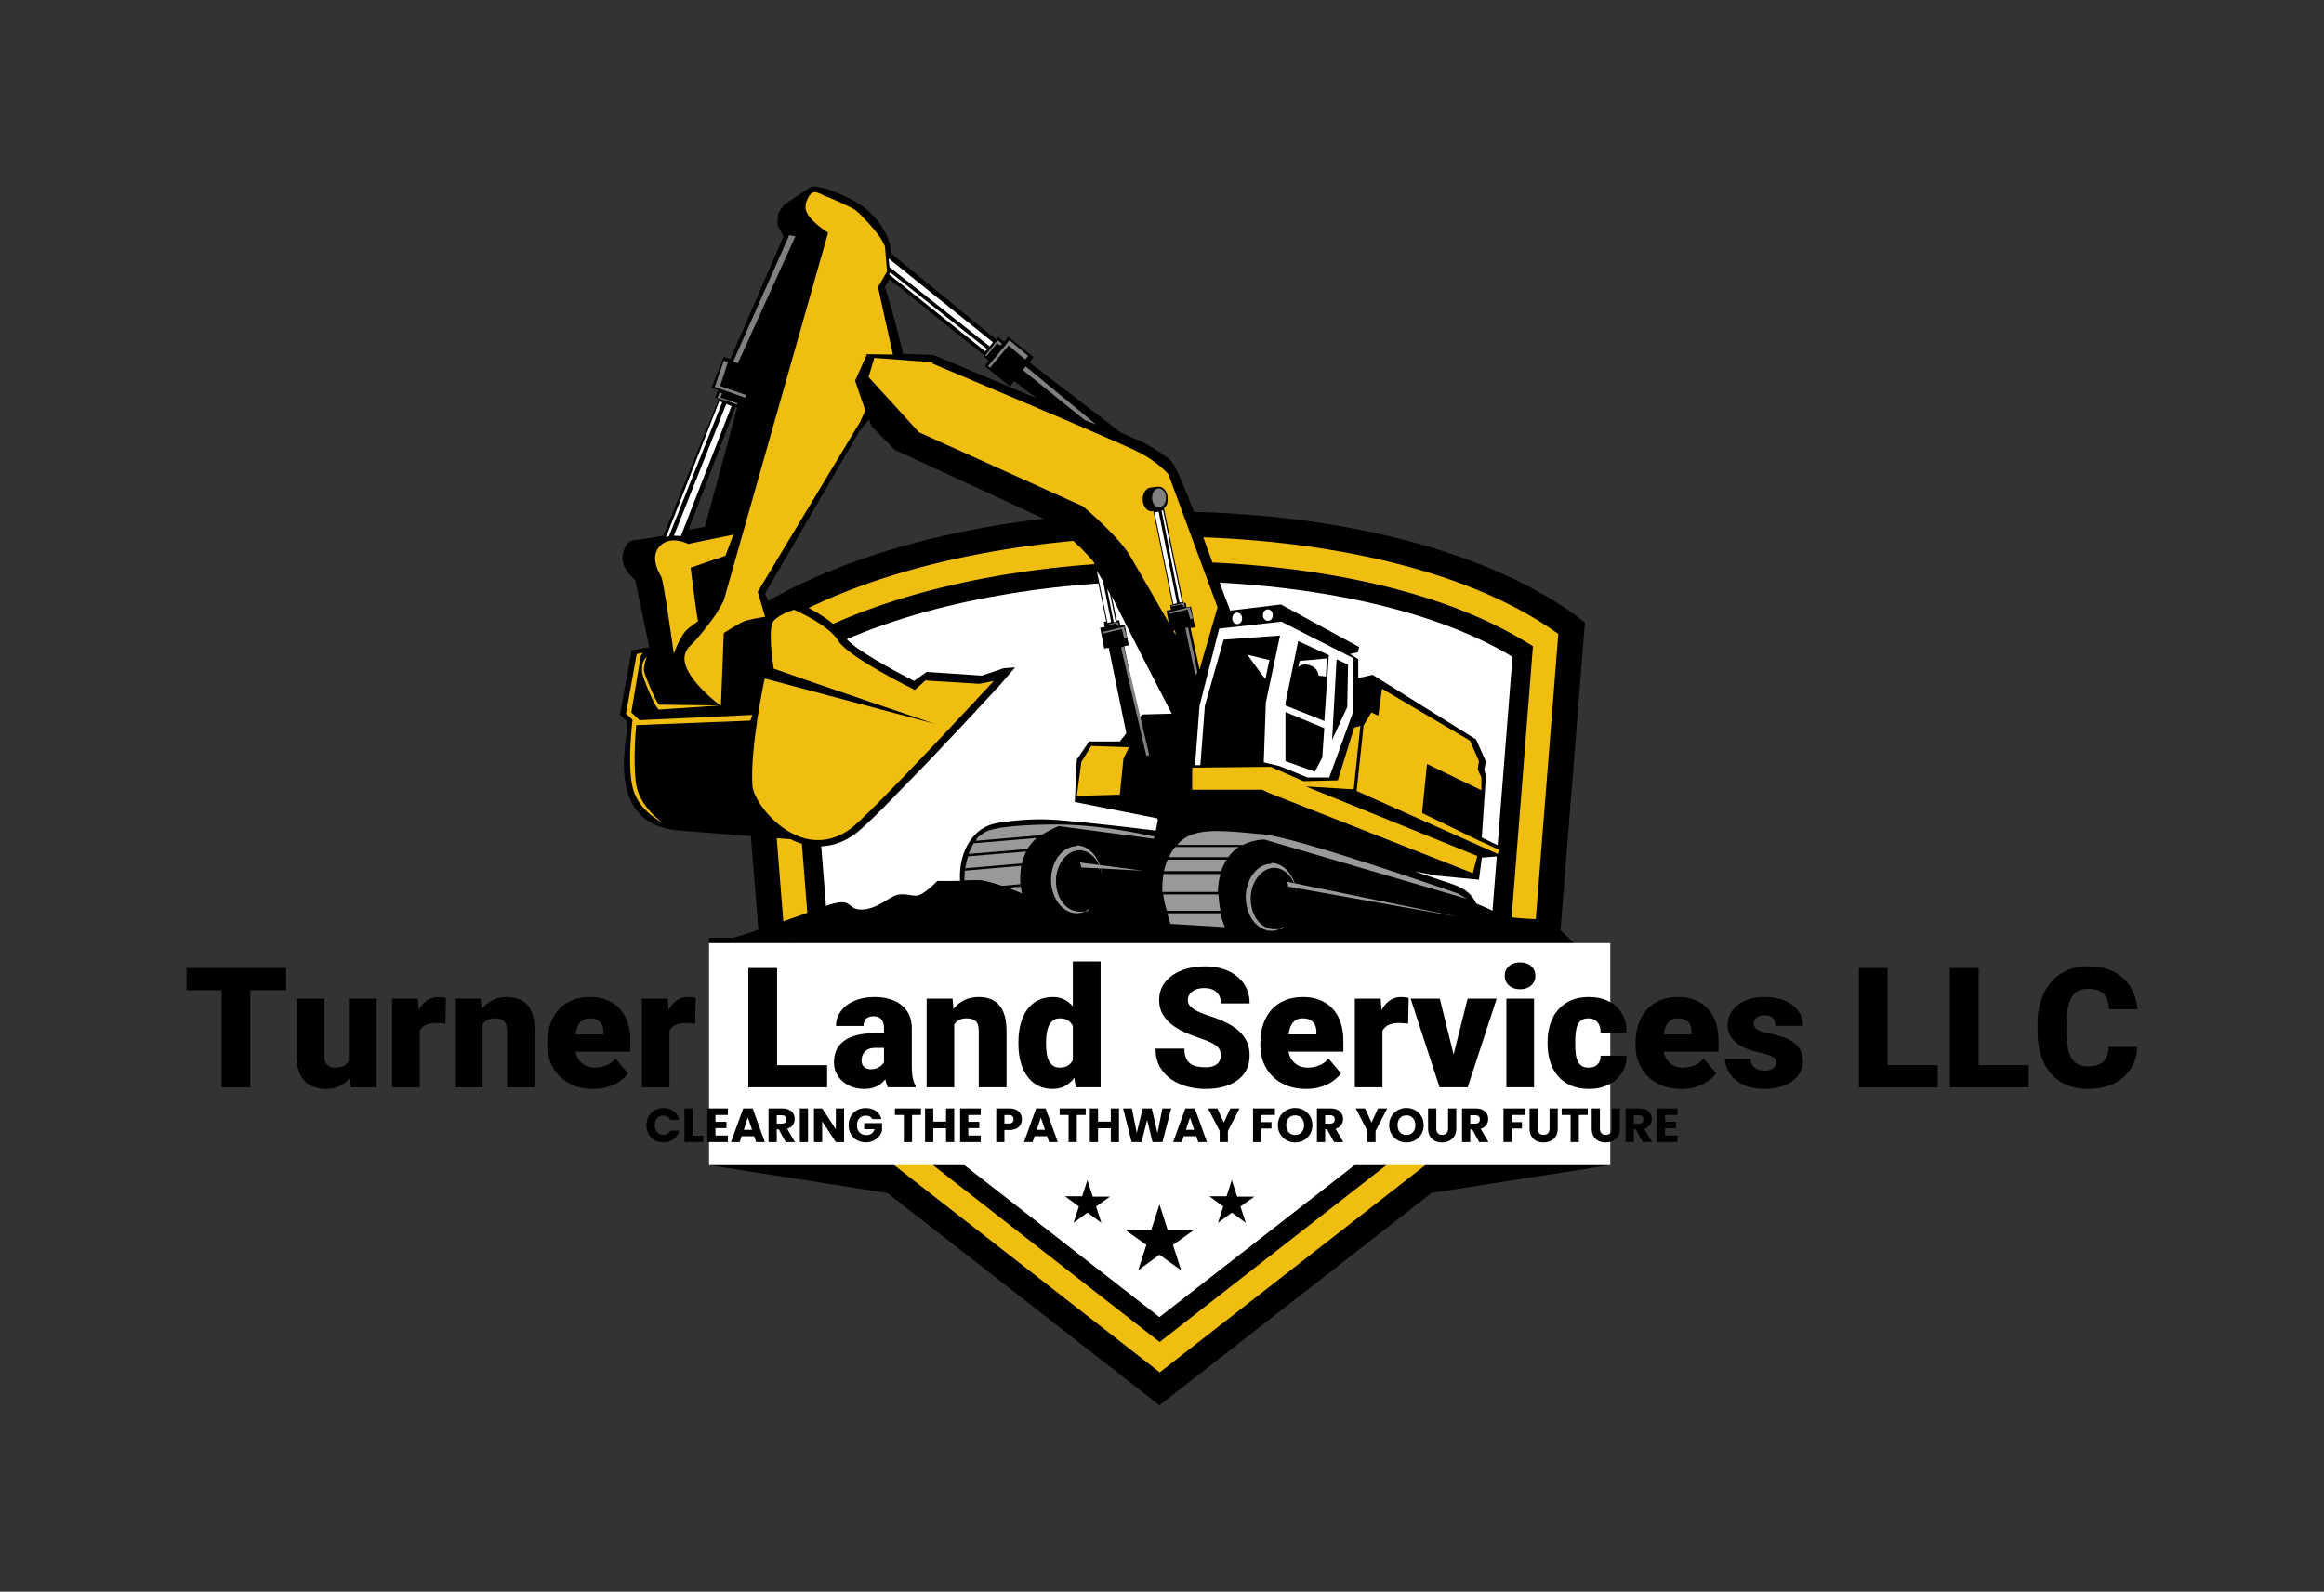 <?xml version="1.0" encoding="UTF-8"?>
<svg xmlns="http://www.w3.org/2000/svg" viewBox="-148.685 -48 872.37 597.627">
  <rect x="-148.685" y="-48" width="872.37" height="597.627" fill="#333333" stroke="none"/>
  <svg xmlns="http://www.w3.org/2000/svg" id="Layer_1" version="1.1" viewBox="176.7 227.288 242.1 298.012" height="457.627" width="371.769" y="22" x="84" preserveAspectRatio="xMinYMin" style="overflow: visible;">
    <polygon class="cls-5" points="402.2 455 418.6 466.6 340.5 478.8 343.2 453.2 402.2 455 402.2 455" style="fill-opacity: 1;"></polygon>
    <polygon class="cls-5" points="214.9 455 198.5 466.6 276.6 478.8 273.9 453.2 214.9 455 214.9 455" style="fill-opacity: 1;"></polygon>
    <path class="cls-5" d="M308.6,525.3l-94.7-73.9-9.3-117.5c51.7-36.4,162.4-35.9,208,0l-9.3,117.5-94.7,73.9h0Z" style="fill-opacity: 1;"></path>
    <path class="cls-2" d="M308.6,517.3l88.7-69.2,8.8-111.4c-26.9-19.4-71.2-24.6-103-23.7-29.7.9-66.3,7.3-92,23.9l8.8,111.1,88.7,69.2h0ZM308.6,509.8l-82.9-64.7-8.3-105,2.7-1.5c24-13.3,56.1-18.7,83.2-19.5,29.5-.9,68.4,3.7,94.1,19.1l2.5,1.5-8.3,105.4-82.9,64.7h0Z" style="fill: #f0bd11; fill-opacity: 1;"></path>
    <path class="cls-1" d="M308.6,503.7l78.4-61.1,7.9-100.3c-25-15.1-63.7-19.2-91.5-18.4-25.9.7-57.6,5.9-81.1,18.9l7.9,99.8,78.4,61.1h0Z" style="fill: #fff;"></path>
    <polygon class="cls-1" points="308.6 503.7 373.7 453 243.5 453 308.6 503.7 308.6 503.7" style="fill: #fff;"></polygon>
    <path class="cls-5" d="M308.2,382.3l-.5,2.5s-13.1-1.7-24.2-2.6c-6-.5-11.8.3-14.3.7-7.1,1.1-9.9,8.4-9.3,14.7.6,6.3,1.1,10.7,5.2,13.4,3.2,2.1,38.6.9,53.1.3.2,0,.3.1.3.1l66.4,2.9c3-6.2,3.2-13.6-4.1-16.2-1.9-.7-5.4-1.8-9.7-3.3l5.2,1,10.4,1,.7-5.4,5-.4.2-2-5.2-2.5,1-15-.4-1.7.4-1.9-2.4-5.4-25.3-15.8-3.5.8v-4.6c0,0-2-1.3-2-1.3l1.9-.4.3-1.3-19.1-10.4-12.4,1.5c-3-7.3-11.2-32.3-14.3-36.4-1-1.4-6.9-4.7-6.9-4.7l-5.5-2.4-22.4-17.2,1-1.3-6.2-5-1,1.3-1.4-1.2-3.7,4.6,1.4,1.2-1,1.3,6.2,5,1-1.3,5.5,4.2-25.2-10.6-7.5-.3c-1.4-6.7-4.4-16.4-4.4-16.4l2-3.2-.7-6.9s-1.6-6.9-8.9-10.9c-7.3-3.9-10.3-3.5-10.3-3.5l-6.7,4.4-1.5,2.1-.2,2.9,1.5,2.8-13,30-1.6-.6-3,7.6,1.6.6-.7,1.8.9.3-13.6,33.5s-4.4.8-6.7,1c-1,0-1.9.5-2.4,1.4-2.8,5.1,2.1,7.8,2.3,8.7l3.4,16.2-1.4.2-2.9.5-2.9,15.8,1.7,1.5c1.3,1.2-7.2,25.3,13,26.8l27,2.1c5.2,2.6,10.8,2.4,15.8-1.3,1-.7,2-1.7,2.9-2.5,1.4-1.3,2.8-2.7,4.2-4.1,3.6-3.7,7.2-7.4,10.8-11.1,5.9-6.2,11.7-12.4,17.5-18.7l3.7-4.3-2.8.2-5.3,1.8-13.5-.9-3.1,2.2c-4.5-2.3-15.2-8-16.9-10.8-2.1-3.5-8-6.8-11.6-8.4l-.6-.2h-.6c-1.6.5-3.5,1.4-4.9,2.5h0l-1.8-4.5,22.9-39.4,2.5-3.2.6,1.7,5.7,5.8s35.6,16.4,37.6,17.4c1.5.8,7.6,5.8,11.1,10.1l3,14.5h-.6c0,.1.2,1.3.2,1.3l-1.1.2,1,5.1,1.1-.2,4.3,20.9-1.6,2h-7.5c0,0-3,4.4-3,4.4l-.5,10.4,20.2,4h0ZM298.2,333.6l-1.3-6.2c4.6,9.3,14.7,28.8,14.7,28.8l-7.2.2-.8,1-3.6-17.7,1.1-.2-1-5.1-1.1.2-.2-1.2h-.6ZM204.9,281.1l.5.2-7.9,29.2-4,.7,11.5-30.1h0Z" style="fill-opacity: 1;"></path>
    <polygon class="cls-5" points="238.9 462.9 198.9 446.1 237.6 446.1 238.9 462.9 238.9 462.9" style="fill-opacity: 1;"></polygon>
    <polygon class="cls-5" points="234 236.3 230.3 240.1 268.4 270.7 271.6 267.1 234 236.3 234 236.3" style="fill-opacity: 1;"></polygon>
    <path class="cls-1" d="M242.4,244.9l25.5,20.5-.8,1-24.5-19.4-.2-2h0ZM266,267.6l-23.5-18.8.3-.5h0s23.7,18.8,23.7,18.8l-.5.5h0Z" style="fill: #fff;"></path>
    <path class="cls-2" d="M227.1,229.7c2.7,1.1,6,2.6,7.2,3.4,1.6,1.2,5.9,6.1,6.4,7.3.6,1.2.8,1.5.8,1.5l.5,6.2-2.2,3.8,3.6,16.3v.2c-.1,0-6.3-.1-6.3-.1l-2.9,6.5,2.5,7.3-1.3,2.8-25,41.5,1.8,6.1s-3.6.6-4.8,1c-1.2.3-5.3,3-5.3,3l-.7,17.8c-2.9-2.1-9.9-8.3-8.8-12.5.2-.8.6-1.6,1.3-2.2,1.6-1.4,5.9-6.9,6.9-8.7,1-1.7,1.3-2.4,1.3-2.4l25.5-89.9s-5.2-3.2-5.5-5.9c-.1-1.2.3-2.1.7-2.8,1.2-2.1,2.4-1,4.4-.1h0ZM204.6,312.4l-11.2,2.3s-4.1-2.2-6.8.4-.4,6.6.2,7.6c.6.9,3.1,18.9,3.1,18.9,0,0,1.4-4.5,3.5-6.2,2.1-1.7,2.7-1.9,2.4-2-.2,0-1.8-12.9-1.8-12.9l8.5-2.9,2-5.3h0Z" style="fill: #f0bd11; fill-opacity: 1;"></path>
    <path class="cls-1" d="M191.6,312.8l12.4-31.8-1.3-.5-12.8,32.2c.6,0,1.2,0,1.7.1h0ZM201.8,280.1l-.8-.3-13,33.2c.2,0,.5-.1.7-.2l13-32.7h0Z" style="fill: #fff;"></path>
    <path class="cls-6" d="M205.3,280.6l-4.1-1.4-.6-.2v-.3c.1,0,.5-1,.5-1l.6.2-.4,1,4.1,1.4v.3h-.1ZM207.5,279l-6.5-2.3-1.1-.4.2-.6,2-5.8,1,.4-1.9,5.8,6.4,2.2-.2.6h0ZM205.5,270.5l-1.1-.4,13.7-30.9,1.5.3-14,30.9h0Z" style="fill: gray;"></path>
    <path class="cls-2" d="M251.6,348.1l13,.8,3.5-.7s-30,32.5-35.1,36.2c-12,8.7-23.6-5.8-23.9-10.6-.6-9.5,3-26.2,3-26.2l41.6,11.1s-28.7-9.7-39.4-13.5c-.4-2.5-1.4-10.2,0-11.7,1.6-1.8,5-2.7,5-2.7,0,0,8.4,3.6,10.8,7.6,2.4,4,18.7,12,18.7,12l2.8-2.5h0Z" style="fill: #f0bd11; fill-opacity: 1;"></path>
    <path class="cls-2" d="M180.8,341.7l-2.6,14.5,1.6,1.5s-1.6,12.5.4,17.8c2,5.4,7.9,7.8,7.5,7.7s-6.1-4.1-7-9.6c-.9-5.6,0-14.6,0-14.6l27.9-1.1.5-1.4-27.6,1.3-2-1.9,2.3-13.8.5-.8-1.4.3h0Z" style="fill: #f0bd11; fill-opacity: 1;"></path>
    <path class="cls-1" d="M293.3,321.3l2.6,12.7.9-.2-2-10-1.5-2.5h0ZM297.9,333.7l-1.4-6.8-.7-1.2,1.6,8.1h.5Z" style="fill: #fff;"></path>
    <path class="cls-6" d="M295.4,334.5l2.7-.6h.4c0,0,0,.1,0,.1l.2.7h-.4c0,0-.2-.6-.2-.6l-2.7.6v-.2h0ZM294.8,336.2l4.5-1.1.7-.2v.4c0,0,.7,2.4.7,2.4l-.7.2-.6-2.4-4.5,1.1v-.4h0ZM299.2,340l.7-.2,6.2,26.5-.7.2-6.2-26.5h0Z" style="fill: gray;"></path>
    <path class="cls-2" d="M253.2,270.3l-14.3-1.1-1.4,4.7,12.3,13.5,40.1,18.1s8.6,7.2,11.5,12.1c1.4,2.4,5.6,9.6,9.5,16.4l-.6-3,1.1-.2-.2-1.2h.6c0-.1-4.7-22.9-4.7-22.9h-.3c0,0,0,0,0,0,0,0-.1,0-.2,0-1.1,0-2.1-1.3-2.1-2.9s.9-2.9,2.1-2.9l1.6-.2c.1,0,.2,0,.3,0h0c1.1,0,2.1,1.3,2.1,2.9s-.4,1.9-.9,2.4l4.7,23.1h.6c0-.1.2,1.1.2,1.1l1.1-.2,1,5.1-1.1.2,2.2,10.1,4.4-15.2-12-32.5s-2.3-2.9-7.4-5.5c-5.1-2.6-50.3-21.6-50.3-21.6h0ZM312,335.9l.6,1.1-.2-1.1h-.4Z" style="fill: #f0bd11; fill-opacity: 1;"></path>
    <path class="cls-2" d="M363,350.1l21.5,12.7,2.2,5-.3,2,.9,2v3.1c-.1,0-13.3-6.4-13.3-6.4l-1.2,12,13.8,6.7,5.1,2.3-.4,1-34.5-15.4,1.7-16,1.9-3.2,1.7.8.9-6.6h0ZM301.2,364.3l-1.4,2.9-.9,8.8-10.5.3,1.1-8.3,2.4-3.9,9.2.3h0ZM356,374.7l-11.6-.7,41.9,17-1.1,4.2-49.8-19.6-1.7-.8h-17.1c0,.1,0-5.4,0-5.4l19.2-.2,8,3.5,8.4-.2,4-12.9,1.5-.4-1.6,15.4h0Z" style="fill: #f0bd11; fill-opacity: 1;"></path>
    <path class="cls-1" d="M338.1,337l-3.5,16.5-.5,14.6,3.8.9,6.9,2.8h5.3s5.8-15.9,5.8-15.9v-13.3s-17.5-8.9-17.5-8.9l-15.2,1.7-4.8,18.9-1.1,14.5h1.3c0,0,1.1-14.5,1.1-14.5l4.6-16.2,13.7-1h0ZM342.6,338.5l7.4,3.4-1.1,16.1-9.5-3.8v-.6s3.1-15.1,3.1-15.1h0ZM348.9,359.7l-.5,7.2-1.8,3.5-7.2-2.6v-12c0,0,9.4,3.9,9.4,3.9h0ZM351.9,342.9l2.8,1.3-.2,10.4-3.7,8,1.1-19.7h0Z" style="fill: #fff;"></path>
    <path class="cls-1" d="M327.6,331.5c.7,0,1.2.6,1.2,1.4s-.5,1.4-1.2,1.4-1.2-.6-1.2-1.4.5-1.4,1.2-1.4h0Z" style="fill: #fff;"></path>
    <path class="cls-1" d="M335.1,330.7c.7,0,1.2.6,1.2,1.4s-.5,1.4-1.2,1.4-1.2-.6-1.2-1.4.5-1.4,1.2-1.4h0Z" style="fill: #fff;"></path>
    <path class="cls-1" d="M307.4,307l4.6,22.4.9-.2-4.5-22.4-1,.2h0ZM314.1,328.9l-4.6-22.4h-.4c0,0,4.4,22.5,4.4,22.5h.5Z" style="fill: #fff;"></path>
    <path class="cls-6" d="M311.5,329.8l2.7-.6h.4c0,0,0,.1,0,.1l.2.7h-.4c0,0-.2-.6-.2-.6l-2.7.6v-.2h0ZM310.9,331.4l4.5-1.1.7-.2v.4c0,0,.7,2.4.7,2.4l-.7.2-.6-2.4-4.5,1.1v-.4h0ZM314.9,335.3l.7-.2,2.3,11-.5.8-2.5-11.7h0Z" style="fill: gray;"></path>
    <path class="cls-1" d="M330.1,341.8s4.4,6.1,4.4,5.9c0-.2,1-4.6,1-4.6l-5.4-1.3h0ZM342.9,343.3c.1,0,6.6-.6,6.6-.6l-.2,4.4-1.8-.2s0-1.5-1.6-2.3c-1.6-.8-2.8-.2-2.8-.2l-.6.4.4-1.6h0Z" style="fill: #fff;"></path>
    <polygon class="cls-4" points="198.5 411 403.4 411 403.4 413.6 198.5 413.6 198.5 411 198.5 411" style="stroke: #000; stroke-miterlimit: 22.9; stroke-width: .6px; fill-opacity: 1; stroke-opacity: 0;"></polygon>
    <path class="cls-3" d="M381.9,400.3s-39.3-13.8-48-14.6c-8.7-.8-14.9-1.6-18.9.8-.8.5-1.5,1.1-2.1,1.8h16.1c2.7-1.4,5.3-1.3,5.3-1.3l49.5,14.5-1.9-1.1h0ZM312.4,388.8c-.6.8-1.1,1.6-1.5,2.5h14.5c.8-1.1,1.7-1.9,2.6-2.5h-15.6ZM310.6,391.9c-.4.9-.7,1.9-.9,2.8h14c.1-.4.2-.7.4-1.1.3-.6.6-1.2.9-1.7h-14.3ZM309.6,395.4c-.2,1.1-.3,2.2-.3,3,0,.4,0,.9,0,1.4h13.6c0-1.4.2-2.9.6-4.4h-13.9ZM309.5,400.4c.2,1.3.5,2.8.9,4h13.1c-.2-1.2-.4-2.6-.5-4h-13.5ZM310.5,405c.4,1.5.8,2.6.8,2.6l13.3.8s-.6-1.3-1.1-3.4h-13.1Z" style="fill: #999;"></path>
    <path class="cls-3" d="M307.5,386.3c-8.3-1.9-17.3-3-23.9-3-6.6,0-15.7.4-18,2.1-2.3,1.6-1.4,1.2-1.9,1.9l16-1.4c2.6-1.6,4.3-2.2,4.3-2.2l23.3,3.1v-.4h.1ZM263.2,387.9c-.5.8-.9,1.7-1.3,2.6l14.4-1.2c.7-1.1,1.5-2,2.3-2.7l-15.5,1.3h0ZM261.8,391.1c-.3,1-.5,1.9-.7,2.9l13.9-1.2c0-.4.2-.7.3-1.1.2-.7.5-1.3.7-1.8l-14.3,1.2h0ZM261,394.6c0,.9-.1,1.7-.1,2.4.9,0,1.7,0,2.5-.1,1.4-.1,4,.5,6.6,1.4l4.6-.4c-.1-1.4,0-2.9.2-4.5l-13.9,1.2h0ZM275,400.2c-.1-.5-.2-1.1-.3-1.7l-3.3.3c1.2.4,2.5.9,3.6,1.4h0Z" style="fill: #999;"></path>
    <path class="cls-5" d="M291.5,403.5c-.6,0-10.2,0-12.3-1.3-2-1.3-12.2-5.6-15.8-5.3-3.6.3-9.1.2-9.1.2,0,0-3.3,3.5-5.1,3.6-1.8,0-2.7-.6-4.7-.2-2,.5-5,3.6-8.8,3.6s-1.7-3.5-9.1-.7c-7.4,2.8-21.5,7.6-22.4,7.6h-.9l96.5.4-8.4-7.9h0Z" style="fill-opacity: 1;"></path>
    <path class="cls-5" d="M403.9,406.5c-.6,0-10.2,0-12.3-1.3-2.1-1.3-12.2-5.6-15.8-5.3-3.6.3-9.1.2-9.1.2,0,0-3.3,3.5-5.1,3.6-1.8,0-2.7-.6-4.7-.2-2.1.5-5,3.6-8.8,3.6s-1.7-3.5-9.1-.7-21.5,7.6-22.4,7.6h-.9l96.5.4-8.4-7.9h0Z" style="fill-opacity: 1;"></path>
    <path class="cls-6" d="M308.5,301.1c.9,0,1.7,1,1.7,2.3s-.7,2.3-1.7,2.3-1.7-1-1.7-2.3.7-2.3,1.7-2.3h0Z" style="fill: gray;"></path>
    <polygon class="cls-5" points="198.5 412.3 418.8 412.3 418.8 466.6 198.5 466.6 198.5 412.3 198.5 412.3" style="fill-opacity: 1; fill: #ffffff;"></polygon>
    <path class="cls-3" d="M335.9,392.7c3.3,0,6,3.4,6.3,7.7-.4-3.7-2.7-6.5-5.6-6.5s-5.7,3.3-5.7,7.5,2.5,7.5,5.7,7.5,1.8-.3,2.6-.8c-.9.7-2,1.2-3.2,1.2-3.5,0-6.3-3.7-6.3-8.2s2.8-8.2,6.3-8.2h0Z" style="fill: #999;"></path>
    <path class="cls-3" d="M288.3,388.4c3.3,0,6,3.4,6.3,7.7-.4-3.7-2.7-6.5-5.6-6.5s-5.7,3.3-5.7,7.5,2.5,7.5,5.7,7.5,1.8-.3,2.6-.8c-.9.7-2,1.2-3.2,1.2-3.5,0-6.3-3.7-6.3-8.2s2.8-8.2,6.3-8.2h0Z" style="fill: #999;"></path>
    <polygon class="cls-3" points="340.1 398.5 381.7 405.9 339.8 397.3 340.1 398.5 340.1 398.5" style="fill: #999;"></polygon>
    <polygon class="cls-5" points="308.6 476.2 310.6 482.4 317.1 482.4 311.9 486.1 313.9 492.3 308.6 488.5 303.4 492.3 305.4 486.1 300.2 482.4 306.6 482.4 308.6 476.2 308.6 476.2" style=""></polygon>
    <polygon class="cls-5" points="378.2 462.9 418.2 446.1 379.5 446.1 378.2 462.9 378.2 462.9" style="fill-opacity: 0;"></polygon>
    <path class="cls-5" d="M291,470.3l1.3,4h4.2s-3.4,2.4-3.4,2.4l1.3,4-3.4-2.5-3.4,2.5,1.3-4-3.4-2.5h4.2s1.3-4,1.3-4h0ZM326.3,470.3l1.3,4h4.2s-3.4,2.4-3.4,2.4l1.3,4-3.4-2.5-3.4,2.5,1.3-4-3.4-2.5h4.2s1.3-4,1.3-4h0Z" style=""></path>
    <path class="cls-6" d="M266,268.6l2.6-3.2.4-.5.3.2.8.6-.4.5-.8-.6-2.6,3.2-.3-.2h0ZM266.7,271.2l4.5-5.4.7-.9.5.4,4.1,3.4-.7.9-4.1-3.4-4.5,5.4-.5-.4h0ZM275.2,272.2l.7-.9,17.2,14.2-2.8-1.1-15.1-12.2h0Z" style="fill: gray;"></path>
    <polygon class="cls-3" points="289.5 393.8 304.6 394.6 289.2 392.6 289.5 393.8 289.5 393.8" style="fill: #999;"></polygon>
    <path class="cls-2" d="M186.3,354l15,.2-15.1,1c-1.1-.8-3.9-7.9-4-8.8-.2-1.3-.2-3,1.1-4.1-.4.9-.8,2.6-.7,3.5.1.7,2.7,7.3,3.7,8.2h0Z" style="fill: #f0bd11; fill-opacity: 1;"></path>
  </svg>
  <svg y="368" viewBox="0.59 6.08 387.04 12.95" x="93.98" height="12.95" width="387.04" style="overflow: visible;">
    <g fill="#000" fill-opacity="1" style="">
      <path d="M0.59 12.56Q0.59 10.69 1.40 9.23Q2.21 7.76 3.66 6.94Q5.11 6.12 6.95 6.12L6.95 6.12Q9.20 6.12 10.80 7.31Q12.40 8.50 12.94 10.55L12.94 10.55L9.56 10.55Q9.18 9.76 8.49 9.34Q7.79 8.93 6.91 8.93L6.91 8.93Q5.49 8.93 4.61 9.92Q3.73 10.91 3.73 12.56L3.73 12.56Q3.73 14.22 4.61 15.21Q5.49 16.20 6.91 16.20L6.91 16.20Q7.79 16.20 8.49 15.79Q9.18 15.37 9.56 14.58L9.56 14.58L12.94 14.58Q12.40 16.63 10.80 17.81Q9.20 18.99 6.95 18.99L6.95 18.99Q5.11 18.99 3.66 18.17Q2.21 17.35 1.40 15.89Q0.59 14.44 0.59 12.56L0.59 12.56ZM17.91 6.26L17.91 16.52L21.94 16.52L21.94 18.90L14.83 18.90L14.83 6.26L17.91 6.26ZM31.16 8.73L26.50 8.73L26.50 11.29L30.62 11.29L30.62 13.66L26.50 13.66L26.50 16.43L31.16 16.43L31.16 18.90L23.42 18.90L23.42 6.26L31.16 6.26L31.16 8.73ZM41.78 18.90L41.02 16.67L36.31 16.67L35.55 18.90L32.33 18.90L36.90 6.26L40.46 6.26L45.04 18.90L41.78 18.90ZM37.12 14.29L40.23 14.29L38.66 9.67L37.12 14.29ZM56.34 18.90L52.87 18.90L50.24 14.13L49.50 14.13L49.50 18.90L46.42 18.90L46.42 6.26L51.59 6.26Q53.08 6.26 54.13 6.79Q55.19 7.31 55.71 8.22Q56.23 9.13 56.23 10.24L56.23 10.24Q56.23 11.50 55.52 12.49Q54.81 13.48 53.42 13.90L53.42 13.90L56.34 18.90ZM49.50 8.82L49.50 11.95L51.41 11.95Q52.25 11.95 52.68 11.54Q53.10 11.12 53.10 10.37L53.10 10.37Q53.10 9.65 52.68 9.23Q52.25 8.82 51.41 8.82L51.41 8.82L49.50 8.82ZM58.16 6.26L61.24 6.26L61.24 18.90L58.16 18.90L58.16 6.26ZM74.77 6.26L74.77 18.90L71.69 18.90L66.55 11.11L66.55 18.90L63.47 18.90L63.47 6.26L66.55 6.26L71.69 14.09L71.69 6.26L74.77 6.26ZM88.79 10.26L85.39 10.26Q85.05 9.63 84.41 9.30Q83.77 8.96 82.91 8.96L82.91 8.96Q81.41 8.96 80.51 9.95Q79.61 10.93 79.61 12.56L79.61 12.56Q79.61 14.31 80.56 15.29Q81.50 16.27 83.16 16.27L83.16 16.27Q84.29 16.27 85.08 15.70Q85.86 15.12 86.22 14.04L86.22 14.04L82.31 14.04L82.31 11.77L89.01 11.77L89.01 14.63Q88.67 15.79 87.85 16.78Q87.03 17.77 85.77 18.38Q84.51 18.99 82.93 18.99L82.93 18.99Q81.05 18.99 79.59 18.17Q78.12 17.35 77.30 15.89Q76.48 14.44 76.48 12.56L76.48 12.56Q76.48 10.69 77.30 9.23Q78.12 7.76 79.58 6.94Q81.04 6.12 82.91 6.12L82.91 6.12Q85.18 6.12 86.73 7.22Q88.29 8.32 88.79 10.26L88.79 10.26ZM93.85 6.26L103.63 6.26L103.63 8.73L100.28 8.73L100.28 18.90L97.20 18.90L97.20 8.73L93.85 8.73L93.85 6.26ZM113.04 6.26L116.12 6.26L116.12 18.90L113.04 18.90L113.04 13.70L108.25 13.70L108.25 18.90L105.17 18.90L105.17 6.26L108.25 6.26L108.25 11.21L113.04 11.21L113.04 6.26ZM126.07 8.73L121.41 8.73L121.41 11.29L125.53 11.29L125.53 13.66L121.41 13.66L121.41 16.43L126.07 16.43L126.07 18.90L118.33 18.90L118.33 6.26L126.07 6.26L126.07 8.73ZM141.52 10.33Q141.52 11.43 141.01 12.34Q140.51 13.25 139.46 13.81Q138.42 14.36 136.87 14.36L136.87 14.36L134.96 14.36L134.96 18.90L131.89 18.90L131.89 6.26L136.87 6.26Q138.38 6.26 139.43 6.79Q140.47 7.31 140.99 8.23Q141.52 9.14 141.52 10.33L141.52 10.33ZM136.64 11.92Q137.52 11.92 137.95 11.50Q138.38 11.09 138.38 10.33L138.38 10.33Q138.38 9.58 137.95 9.16Q137.52 8.75 136.64 8.75L136.64 8.75L134.96 8.75L134.96 11.92L136.64 11.92ZM151.74 18.90L150.98 16.67L146.27 16.67L145.51 18.90L142.29 18.90L146.86 6.26L150.43 6.26L155.00 18.90L151.74 18.90ZM147.08 14.29L150.19 14.29L148.63 9.67L147.08 14.29ZM155.70 6.26L165.47 6.26L165.47 8.73L162.13 8.73L162.13 18.90L159.05 18.90L159.05 8.73L155.70 8.73L155.70 6.26ZM174.89 6.26L177.97 6.26L177.97 18.90L174.89 18.90L174.89 13.70L170.10 13.70L170.10 18.90L167.02 18.90L167.02 6.26L170.10 6.26L170.10 11.21L174.89 11.21L174.89 6.26ZM194.26 6.26L197.57 6.26L194.27 18.90L190.55 18.90L188.53 10.58L186.44 18.90L182.72 18.90L179.51 6.26L182.81 6.26L184.63 15.46L186.88 6.26L190.26 6.26L192.42 15.46L194.26 6.26ZM207.74 18.90L206.98 16.67L202.27 16.67L201.51 18.90L198.29 18.90L202.86 6.26L206.42 6.26L211.00 18.90L207.74 18.90ZM203.08 14.29L206.19 14.29L204.62 9.67L203.08 14.29ZM219.76 6.26L223.22 6.26L218.84 14.72L218.84 18.90L215.77 18.90L215.77 14.72L211.39 6.26L214.88 6.26L217.33 11.56L219.76 6.26ZM228.28 6.26L236.50 6.26L236.50 8.73L231.35 8.73L231.35 11.39L235.21 11.39L235.21 13.79L231.35 13.79L231.35 18.90L228.28 18.90L228.28 6.26ZM244.10 19.03Q242.32 19.03 240.83 18.20Q239.35 17.37 238.47 15.89Q237.60 14.40 237.60 12.55L237.60 12.55Q237.60 10.69 238.47 9.22Q239.35 7.74 240.83 6.91Q242.32 6.08 244.10 6.08L244.10 6.08Q245.88 6.08 247.37 6.91Q248.85 7.74 249.71 9.22Q250.56 10.69 250.56 12.55L250.56 12.55Q250.56 14.40 249.70 15.89Q248.83 17.37 247.36 18.20Q245.88 19.03 244.10 19.03L244.10 19.03ZM244.10 16.22Q245.61 16.22 246.52 15.21Q247.43 14.20 247.43 12.55L247.43 12.55Q247.43 10.87 246.52 9.87Q245.61 8.87 244.10 8.87L244.10 8.87Q242.57 8.87 241.66 9.86Q240.75 10.85 240.75 12.55L240.75 12.55Q240.75 14.22 241.66 15.22Q242.57 16.22 244.10 16.22L244.10 16.22ZM262.19 18.90L258.71 18.90L256.09 14.13L255.35 14.13L255.35 18.90L252.27 18.90L252.27 6.26L257.44 6.26Q258.93 6.26 259.98 6.79Q261.04 7.31 261.56 8.22Q262.08 9.13 262.08 10.24L262.08 10.24Q262.08 11.50 261.37 12.49Q260.66 13.48 259.27 13.90L259.27 13.90L262.19 18.90ZM255.35 8.82L255.35 11.95L257.26 11.95Q258.10 11.95 258.53 11.54Q258.95 11.12 258.95 10.37L258.95 10.37Q258.95 9.65 258.53 9.23Q258.10 8.82 257.26 8.82L257.26 8.82L255.35 8.82ZM275.20 6.26L278.66 6.26L274.28 14.72L274.28 18.90L271.21 18.90L271.21 14.72L266.83 6.26L270.32 6.26L272.77 11.56L275.20 6.26ZM285.88 19.03Q284.09 19.03 282.61 18.20Q281.12 17.37 280.25 15.89Q279.38 14.40 279.38 12.55L279.38 12.55Q279.38 10.69 280.25 9.22Q281.12 7.74 282.61 6.91Q284.09 6.08 285.88 6.08L285.88 6.08Q287.66 6.08 289.14 6.91Q290.63 7.74 291.48 9.22Q292.34 10.69 292.34 12.55L292.34 12.55Q292.34 14.40 291.47 15.89Q290.61 17.37 289.13 18.20Q287.66 19.03 285.88 19.03L285.88 19.03ZM285.88 16.22Q287.39 16.22 288.30 15.21Q289.21 14.20 289.21 12.55L289.21 12.55Q289.21 10.87 288.30 9.87Q287.39 8.87 285.88 8.87L285.88 8.87Q284.35 8.87 283.44 9.86Q282.53 10.85 282.53 12.55L282.53 12.55Q282.53 14.22 283.44 15.22Q284.35 16.22 285.88 16.22L285.88 16.22ZM293.99 6.26L297.07 6.26L297.07 13.82Q297.07 14.96 297.63 15.57Q298.19 16.18 299.27 16.18L299.27 16.18Q300.35 16.18 300.92 15.57Q301.50 14.96 301.50 13.82L301.50 13.82L301.50 6.26L304.58 6.26L304.58 13.81Q304.58 15.50 303.86 16.67Q303.14 17.84 301.92 18.43Q300.71 19.03 299.21 19.03L299.21 19.03Q297.72 19.03 296.54 18.44Q295.36 17.86 294.68 16.68Q293.99 15.50 293.99 13.81L293.99 13.81L293.99 6.26ZM316.66 18.90L313.18 18.90L310.55 14.13L309.82 14.13L309.82 18.90L306.74 18.90L306.74 6.26L311.90 6.26Q313.40 6.26 314.45 6.79Q315.50 7.31 316.03 8.22Q316.55 9.13 316.55 10.24L316.55 10.24Q316.55 11.50 315.84 12.49Q315.13 13.48 313.74 13.90L313.74 13.90L316.66 18.90ZM309.82 8.82L309.82 11.95L311.72 11.95Q312.57 11.95 312.99 11.54Q313.42 11.12 313.42 10.37L313.42 10.37Q313.42 9.65 312.99 9.23Q312.57 8.82 311.72 8.82L311.72 8.82L309.82 8.82ZM322.29 6.26L330.52 6.26L330.52 8.73L325.37 8.73L325.37 11.39L329.22 11.39L329.22 13.79L325.37 13.79L325.37 18.90L322.29 18.90L322.29 6.26ZM332.08 6.26L335.16 6.26L335.16 13.82Q335.16 14.96 335.72 15.57Q336.28 16.18 337.36 16.18L337.36 16.18Q338.44 16.18 339.01 15.57Q339.59 14.96 339.59 13.82L339.59 13.82L339.59 6.26L342.67 6.26L342.67 13.81Q342.67 15.50 341.95 16.67Q341.23 17.84 340.01 18.43Q338.80 19.03 337.30 19.03L337.30 19.03Q335.81 19.03 334.63 18.44Q333.45 17.86 332.77 16.68Q332.08 15.50 332.08 13.81L332.08 13.81L332.08 6.26ZM344.14 6.26L353.92 6.26L353.92 8.73L350.57 8.73L350.57 18.90L347.49 18.90L347.49 8.73L344.14 8.73L344.14 6.26ZM355.41 6.26L358.49 6.26L358.49 13.82Q358.49 14.96 359.05 15.57Q359.60 16.18 360.68 16.18L360.68 16.18Q361.76 16.18 362.34 15.57Q362.92 14.96 362.92 13.82L362.92 13.82L362.92 6.26L365.99 6.26L365.99 13.81Q365.99 15.50 365.27 16.67Q364.55 17.84 363.34 18.43Q362.12 19.03 360.63 19.03L360.63 19.03Q359.14 19.03 357.96 18.44Q356.78 17.86 356.09 16.68Q355.41 15.50 355.41 13.81L355.41 13.81L355.41 6.26ZM378.07 18.90L374.60 18.90L371.97 14.13L371.23 14.13L371.23 18.90L368.15 18.90L368.15 6.26L373.32 6.26Q374.81 6.26 375.87 6.79Q376.92 7.31 377.44 8.22Q377.96 9.13 377.96 10.24L377.96 10.24Q377.96 11.50 377.25 12.49Q376.54 13.48 375.16 13.90L375.16 13.90L378.07 18.90ZM371.23 8.82L371.23 11.95L373.14 11.95Q373.99 11.95 374.41 11.54Q374.83 11.12 374.83 10.37L374.83 10.37Q374.83 9.65 374.41 9.23Q373.99 8.82 373.14 8.82L373.14 8.82L371.23 8.82ZM387.63 8.73L382.97 8.73L382.97 11.29L387.09 11.29L387.09 13.66L382.97 13.66L382.97 16.43L387.63 16.43L387.63 18.90L379.89 18.90L379.89 6.26L387.63 6.26L387.63 8.73Z" transform="translate(0, 0)"></path>
    </g>
  </svg>
  <svg y="313" viewBox="1.14 11.2 732.37 47.86" x="-78.685" height="47.86" width="732.37" style="overflow: visible;">
    <g fill="#000" fill-opacity="1" style="">
      <path d="M14.30 13.66L25.10 13.66L25.10 58.45L14.30 58.45L14.30 13.66ZM1.14 13.66L38.58 13.66L38.58 21.99L1.14 21.99L1.14 13.66ZM62.78 58.45L62.11 50.36L62.11 25.16L72.51 25.16L72.51 58.45L62.78 58.45ZM63.09 43.59L63.09 43.59L65.80 43.53Q65.80 46.88 65.00 49.73Q64.20 52.57 62.65 54.66Q61.09 56.76 58.83 57.91Q56.57 59.06 53.62 59.06L53.62 59.06Q51.16 59.06 49.11 58.37Q47.07 57.68 45.59 56.19Q44.11 54.69 43.30 52.34Q42.48 49.99 42.48 46.70L42.48 46.70L42.48 25.16L52.85 25.16L52.85 46.76Q52.85 47.87 53.13 48.67Q53.40 49.46 53.93 50.00Q54.45 50.54 55.23 50.80Q56.02 51.06 57.03 51.06L57.03 51.06Q59.37 51.06 60.69 50.08Q62.02 49.10 62.55 47.40Q63.09 45.71 63.09 43.59ZM88.01 25.16L88.69 33.41L88.69 58.45L78.32 58.45L78.32 25.16L88.01 25.16ZM98.53 24.92L98.53 24.92L98.35 34.55Q97.73 34.48 96.68 34.39Q95.64 34.30 94.93 34.30L94.93 34.30Q93.12 34.30 91.81 34.71Q90.50 35.13 89.66 35.95Q88.81 36.76 88.42 37.99Q88.04 39.22 88.07 40.85L88.07 40.85L86.19 39.62Q86.19 36.27 86.86 33.51Q87.52 30.76 88.75 28.75Q89.98 26.73 91.73 25.64Q93.48 24.55 95.67 24.55L95.67 24.55Q96.44 24.55 97.19 24.64Q97.95 24.73 98.53 24.92ZM111.63 25.16L112.28 32.27L112.28 58.45L101.91 58.45L101.91 25.16L111.63 25.16ZM111.05 40.67L111.05 40.67L108.62 40.73Q108.62 36.91 109.54 33.91Q110.47 30.92 112.16 28.82Q113.85 26.73 116.20 25.64Q118.56 24.55 121.45 24.55L121.45 24.55Q123.75 24.55 125.68 25.22Q127.60 25.90 129.00 27.41Q130.40 28.92 131.15 31.39Q131.91 33.87 131.91 37.50L131.91 37.50L131.91 58.45L121.48 58.45L121.48 37.47Q121.48 35.47 120.92 34.41Q120.37 33.35 119.32 32.95Q118.28 32.55 116.77 32.55L116.77 32.55Q115.17 32.55 114.06 33.16Q112.96 33.78 112.30 34.87Q111.63 35.96 111.34 37.44Q111.05 38.91 111.05 40.67ZM153.78 59.06L153.78 59.06Q149.72 59.06 146.52 57.79Q143.32 56.51 141.12 54.26Q138.92 52.02 137.77 49.10Q136.61 46.17 136.61 42.91L136.61 42.91L136.61 41.74Q136.61 38.08 137.63 34.96Q138.64 31.84 140.64 29.50Q142.64 27.16 145.66 25.86Q148.67 24.55 152.67 24.55L152.67 24.55Q156.21 24.55 159.01 25.69Q161.81 26.82 163.76 28.95Q165.71 31.07 166.74 34.08Q167.77 37.10 167.77 40.85L167.77 40.85L167.77 45.07L140.58 45.07L140.58 38.58L157.65 38.58L157.65 37.78Q157.68 36.11 157.08 34.95Q156.48 33.78 155.35 33.16Q154.21 32.55 152.58 32.55L152.58 32.55Q150.89 32.55 149.79 33.28Q148.70 34.02 148.10 35.30Q147.50 36.58 147.26 38.24Q147.01 39.90 147.01 41.74L147.01 41.74L147.01 42.91Q147.01 44.76 147.52 46.27Q148.03 47.77 148.99 48.83Q149.96 49.90 151.33 50.48Q152.70 51.06 154.45 51.06L154.45 51.06Q156.58 51.06 158.64 50.26Q160.70 49.46 162.18 47.62L162.18 47.62L166.88 53.22Q165.87 54.66 164.01 56.02Q162.15 57.37 159.56 58.22Q156.98 59.06 153.78 59.06ZM181.77 25.16L182.45 33.41L182.45 58.45L172.08 58.45L172.08 25.16L181.77 25.16ZM192.29 24.92L192.29 24.92L192.11 34.55Q191.49 34.48 190.45 34.39Q189.40 34.30 188.69 34.30L188.69 34.30Q186.88 34.30 185.57 34.71Q184.26 35.13 183.42 35.95Q182.57 36.76 182.19 37.99Q181.80 39.22 181.83 40.85L181.83 40.85L179.96 39.62Q179.96 36.27 180.62 33.51Q181.28 30.76 182.51 28.75Q183.74 26.73 185.49 25.64Q187.25 24.55 189.43 24.55L189.43 24.55Q190.20 24.55 190.95 24.64Q191.71 24.73 192.29 24.92ZM218.99 50.14L241.63 50.14L241.63 58.45L218.99 58.45L218.99 50.14ZM212.04 13.66L222.84 13.66L222.84 58.45L212.04 58.45L212.04 13.66ZM262.98 50.08L262.98 50.08L262.98 36.36Q262.98 34.95 262.58 33.93Q262.18 32.92 261.32 32.35Q260.46 31.78 259.01 31.78L259.01 31.78Q257.84 31.78 257.01 32.18Q256.18 32.58 255.75 33.38Q255.32 34.18 255.32 35.41L255.32 35.41L244.96 35.41Q244.96 33.10 245.99 31.12Q247.02 29.13 248.94 27.65Q250.86 26.18 253.55 25.36Q256.25 24.55 259.57 24.55L259.57 24.55Q263.54 24.55 266.66 25.87Q269.78 27.19 271.60 29.82Q273.41 32.45 273.41 36.42L273.41 36.42L273.41 50.05Q273.41 53.31 273.78 54.99Q274.15 56.66 274.83 57.92L274.83 57.92L274.83 58.45L264.43 58.45Q263.69 56.91 263.34 54.68Q262.98 52.45 262.98 50.08ZM259.78 38.11L264.24 38.11L264.30 43.65L259.72 43.65Q258.28 43.65 257.28 44.05Q256.28 44.45 255.68 45.14Q255.08 45.83 254.81 46.70Q254.55 47.56 254.55 48.51L254.55 48.51Q254.55 49.43 255.00 50.16Q255.45 50.88 256.21 51.28Q256.98 51.68 257.94 51.68L257.94 51.68Q259.66 51.68 260.87 51.02Q262.09 50.36 262.74 49.40Q263.38 48.45 263.38 47.62L263.38 47.62L265.66 51.86Q265.04 53.09 264.26 54.36Q263.47 55.62 262.32 56.68Q261.17 57.74 259.51 58.40Q257.84 59.06 255.48 59.06L255.48 59.06Q252.40 59.06 249.83 57.80Q247.26 56.54 245.72 54.28Q244.19 52.02 244.19 49.06L244.19 49.06Q244.19 46.48 245.12 44.45Q246.06 42.42 247.97 41.01Q249.88 39.59 252.83 38.85Q255.78 38.11 259.78 38.11L259.78 38.11ZM288.70 25.16L289.34 32.27L289.34 58.45L278.98 58.45L278.98 25.16L288.70 25.16ZM288.11 40.67L288.11 40.67L285.68 40.73Q285.68 36.91 286.61 33.91Q287.53 30.92 289.22 28.82Q290.91 26.73 293.27 25.64Q295.62 24.55 298.51 24.55L298.51 24.55Q300.82 24.55 302.74 25.22Q304.66 25.90 306.06 27.41Q307.46 28.92 308.22 31.39Q308.97 33.87 308.97 37.50L308.97 37.50L308.97 58.45L298.54 58.45L298.54 37.47Q298.54 35.47 297.99 34.41Q297.44 33.35 296.39 32.95Q295.34 32.55 293.84 32.55L293.84 32.55Q292.24 32.55 291.13 33.16Q290.02 33.78 289.36 34.87Q288.70 35.96 288.41 37.44Q288.11 38.91 288.11 40.67ZM334.93 58.45L333.86 50.82L333.86 11.20L344.29 11.20L344.29 58.45L334.93 58.45ZM313.43 42.21L313.43 42.21L313.43 41.56Q313.43 37.78 314.26 34.65Q315.09 31.53 316.72 29.27Q318.35 27.01 320.78 25.78Q323.21 24.55 326.38 24.55L326.38 24.55Q329.21 24.55 331.33 25.86Q333.46 27.16 334.96 29.50Q336.47 31.84 337.43 34.96Q338.38 38.08 338.87 41.68L338.87 41.68L338.87 42.45Q338.38 45.83 337.43 48.83Q336.47 51.83 334.96 54.14Q333.46 56.45 331.32 57.76Q329.18 59.06 326.32 59.06L326.32 59.06Q323.15 59.06 320.74 57.80Q318.32 56.54 316.71 54.26Q315.09 51.99 314.26 48.91Q313.43 45.83 313.43 42.21ZM323.80 41.56L323.80 41.56L323.80 42.21Q323.80 44.08 324.04 45.68Q324.29 47.28 324.89 48.50Q325.49 49.71 326.49 50.39Q327.49 51.06 328.97 51.06L328.97 51.06Q330.97 51.06 332.27 50.11Q333.58 49.16 334.21 47.40Q334.84 45.65 334.75 43.28L334.75 43.28L334.75 40.85Q334.81 38.82 334.47 37.27Q334.13 35.71 333.41 34.67Q332.69 33.62 331.60 33.08Q330.50 32.55 329.03 32.55L329.03 32.55Q327.58 32.55 326.58 33.22Q325.58 33.90 324.97 35.11Q324.35 36.33 324.07 37.98Q323.80 39.62 323.80 41.56ZM389.41 46.54L389.41 46.54Q389.41 45.50 389.10 44.65Q388.80 43.80 387.97 43.07Q387.14 42.33 385.58 41.57Q384.03 40.82 381.51 39.99L381.51 39.99Q378.55 39.01 375.82 37.76Q373.08 36.51 370.92 34.84Q368.77 33.16 367.51 30.90Q366.25 28.64 366.25 25.62L366.25 25.62Q366.25 22.73 367.54 20.41Q368.83 18.09 371.16 16.44Q373.48 14.80 376.62 13.92Q379.75 13.04 383.48 13.04L383.48 13.04Q388.40 13.04 392.17 14.75Q395.93 16.46 398.07 19.58Q400.21 22.70 400.21 26.95L400.21 26.95L389.47 26.95Q389.47 25.26 388.78 23.96Q388.09 22.67 386.71 21.93Q385.32 21.19 383.23 21.19L383.23 21.19Q381.20 21.19 379.81 21.81Q378.43 22.43 377.72 23.46Q377.02 24.49 377.02 25.72L377.02 25.72Q377.02 26.73 377.58 27.55Q378.15 28.36 379.22 29.07Q380.28 29.78 381.80 30.42Q383.32 31.07 385.23 31.68L385.23 31.68Q388.80 32.82 391.58 34.22Q394.37 35.62 396.29 37.39Q398.21 39.16 399.21 41.41Q400.21 43.65 400.21 46.48L400.21 46.48Q400.21 49.50 399.04 51.83Q397.87 54.17 395.69 55.79Q393.50 57.40 390.46 58.23Q387.41 59.06 383.66 59.06L383.66 59.06Q380.21 59.06 376.88 58.19Q373.54 57.31 370.83 55.48Q368.13 53.65 366.51 50.77Q364.90 47.90 364.90 43.93L364.90 43.93L375.72 43.93Q375.72 45.90 376.25 47.25Q376.77 48.60 377.78 49.42Q378.80 50.23 380.28 50.59Q381.75 50.94 383.66 50.94L383.66 50.94Q385.72 50.94 386.98 50.34Q388.24 49.74 388.83 48.74Q389.41 47.74 389.41 46.54ZM421.40 59.06L421.40 59.06Q417.34 59.06 414.15 57.79Q410.95 56.51 408.75 54.26Q406.55 52.02 405.39 49.10Q404.24 46.17 404.24 42.91L404.24 42.91L404.24 41.74Q404.24 38.08 405.25 34.96Q406.27 31.84 408.27 29.50Q410.27 27.16 413.28 25.86Q416.30 24.55 420.30 24.55L420.30 24.55Q423.83 24.55 426.63 25.69Q429.43 26.82 431.39 28.95Q433.34 31.07 434.37 34.08Q435.40 37.10 435.40 40.85L435.40 40.85L435.40 45.07L408.21 45.07L408.21 38.58L425.28 38.58L425.28 37.78Q425.31 36.11 424.71 34.95Q424.11 33.78 422.97 33.16Q421.84 32.55 420.21 32.55L420.21 32.55Q418.51 32.55 417.42 33.28Q416.33 34.02 415.73 35.30Q415.13 36.58 414.88 38.24Q414.64 39.90 414.64 41.74L414.64 41.74L414.64 42.91Q414.64 44.76 415.14 46.27Q415.65 47.77 416.62 48.83Q417.59 49.90 418.96 50.48Q420.33 51.06 422.08 51.06L422.08 51.06Q424.20 51.06 426.27 50.26Q428.33 49.46 429.80 47.62L429.80 47.62L434.51 53.22Q433.49 54.66 431.63 56.02Q429.77 57.37 427.19 58.22Q424.60 59.06 421.40 59.06ZM449.40 25.16L450.07 33.41L450.07 58.45L439.71 58.45L439.71 25.16L449.40 25.16ZM459.92 24.92L459.92 24.92L459.73 34.55Q459.12 34.48 458.07 34.39Q457.03 34.30 456.32 34.30L456.32 34.30Q454.50 34.30 453.20 34.71Q451.89 35.13 451.04 35.95Q450.20 36.76 449.81 37.99Q449.43 39.22 449.46 40.85L449.46 40.85L447.58 39.62Q447.58 36.27 448.24 33.51Q448.91 30.76 450.14 28.75Q451.37 26.73 453.12 25.64Q454.87 24.55 457.06 24.55L457.06 24.55Q457.83 24.55 458.58 24.64Q459.33 24.73 459.92 24.92ZM475.61 58.45L475.48 51.34L482.04 25.16L492.96 25.16L482.07 58.45L475.61 58.45ZM460.66 25.16L471.61 25.16L478.07 51.34L478.01 58.45L471.52 58.45L460.66 25.16ZM496.59 25.16L506.98 25.16L506.98 58.45L496.59 58.45L496.59 25.16ZM495.97 16.58L495.97 16.58Q495.97 14.37 497.57 12.95Q499.17 11.54 501.72 11.54L501.72 11.54Q504.28 11.54 505.88 12.95Q507.48 14.37 507.48 16.58L507.48 16.58Q507.48 18.80 505.88 20.21Q504.28 21.63 501.72 21.63L501.72 21.63Q499.17 21.63 497.57 20.21Q495.97 18.80 495.97 16.58ZM527.41 51.06L527.41 51.06Q528.86 51.06 529.89 50.53Q530.92 49.99 531.45 48.99Q531.99 47.99 531.96 46.57L531.96 46.57L541.71 46.57Q541.74 50.33 539.88 53.14Q538.02 55.96 534.84 57.51Q531.65 59.06 527.66 59.06L527.66 59.06Q523.75 59.06 520.83 57.79Q517.90 56.51 515.95 54.22Q514.00 51.93 513.03 48.85Q512.06 45.77 512.06 42.17L512.06 42.17L512.06 41.47Q512.06 37.87 513.03 34.78Q514.00 31.68 515.95 29.39Q517.90 27.10 520.81 25.82Q523.72 24.55 527.59 24.55L527.59 24.55Q531.75 24.55 534.93 26.12Q538.11 27.69 539.93 30.67Q541.74 33.65 541.71 37.90L541.71 37.90L531.96 37.90Q531.99 36.39 531.50 35.19Q531.01 33.99 529.98 33.27Q528.95 32.55 527.35 32.55L527.35 32.55Q525.75 32.55 524.76 33.25Q523.78 33.96 523.27 35.21Q522.76 36.45 522.60 38.05Q522.43 39.65 522.43 41.47L522.43 41.47L522.43 42.17Q522.43 44.02 522.60 45.64Q522.76 47.25 523.29 48.47Q523.81 49.68 524.79 50.37Q525.78 51.06 527.41 51.06ZM562.23 59.06L562.23 59.06Q558.17 59.06 554.97 57.79Q551.77 56.51 549.57 54.26Q547.37 52.02 546.22 49.10Q545.07 46.17 545.07 42.91L545.07 42.91L545.07 41.74Q545.07 38.08 546.08 34.96Q547.10 31.84 549.10 29.50Q551.10 27.16 554.11 25.86Q557.13 24.55 561.12 24.55L561.12 24.55Q564.66 24.55 567.46 25.69Q570.26 26.82 572.21 28.95Q574.17 31.07 575.20 34.08Q576.23 37.10 576.23 40.85L576.23 40.85L576.23 45.07L549.04 45.07L549.04 38.58L566.11 38.58L566.11 37.78Q566.14 36.11 565.54 34.95Q564.94 33.78 563.80 33.16Q562.66 32.55 561.03 32.55L561.03 32.55Q559.34 32.55 558.25 33.28Q557.16 34.02 556.56 35.30Q555.96 36.58 555.71 38.24Q555.46 39.90 555.46 41.74L555.46 41.74L555.46 42.91Q555.46 44.76 555.97 46.27Q556.48 47.77 557.45 48.83Q558.42 49.90 559.79 50.48Q561.16 51.06 562.91 51.06L562.91 51.06Q565.03 51.06 567.09 50.26Q569.15 49.46 570.63 47.62L570.63 47.62L575.34 53.22Q574.32 54.66 572.46 56.02Q570.60 57.37 568.02 58.22Q565.43 59.06 562.23 59.06ZM597.88 49.10L597.88 49.10Q597.88 48.23 597.32 47.60Q596.75 46.97 595.33 46.43Q593.92 45.90 591.36 45.34L591.36 45.34Q588.93 44.82 586.80 43.96Q584.66 43.10 583.06 41.87Q581.46 40.64 580.55 38.94Q579.64 37.25 579.64 35.07L579.64 35.07Q579.64 32.95 580.55 31.05Q581.46 29.16 583.23 27.70Q585.00 26.24 587.55 25.39Q590.10 24.55 593.36 24.55L593.36 24.55Q597.85 24.55 601.11 25.92Q604.38 27.29 606.14 29.73Q607.91 32.18 607.91 35.38L607.91 35.38L597.55 35.38Q597.55 34.11 597.13 33.22Q596.72 32.33 595.79 31.85Q594.87 31.38 593.33 31.38L593.33 31.38Q592.26 31.38 591.38 31.78Q590.50 32.18 589.98 32.88Q589.46 33.59 589.46 34.55L589.46 34.55Q589.46 35.22 589.78 35.76Q590.10 36.30 590.78 36.74Q591.46 37.19 592.50 37.54Q593.55 37.90 595.02 38.18L595.02 38.18Q598.38 38.79 601.30 39.93Q604.22 41.07 606.05 43.16Q607.88 45.25 607.88 48.79L607.88 48.79Q607.88 51.00 606.87 52.86Q605.85 54.73 603.94 56.12Q602.04 57.52 599.36 58.29Q596.69 59.06 593.33 59.06L593.33 59.06Q588.56 59.06 585.27 57.36Q581.98 55.65 580.30 53.05Q578.63 50.45 578.63 47.77L578.63 47.77L588.29 47.77Q588.35 49.31 589.04 50.30Q589.73 51.28 590.90 51.74Q592.07 52.20 593.61 52.20L593.61 52.20Q595.02 52.20 595.96 51.80Q596.90 51.40 597.39 50.71Q597.88 50.02 597.88 49.10ZM635.88 50.14L658.52 50.14L658.52 58.45L635.88 58.45L635.88 50.14ZM628.92 13.66L639.72 13.66L639.72 58.45L628.92 58.45L628.92 13.66ZM670.02 50.14L692.66 50.14L692.66 58.45L670.02 58.45L670.02 50.14ZM663.07 13.66L673.87 13.66L673.87 58.45L663.07 58.45L663.07 13.66ZM722.69 43.28L722.69 43.28L733.45 43.28Q733.24 47.96 730.93 51.53Q728.62 55.09 724.55 57.08Q720.47 59.06 714.93 59.06L714.93 59.06Q710.44 59.06 706.92 57.56Q703.40 56.05 700.95 53.22Q698.51 50.39 697.23 46.36Q695.95 42.33 695.95 37.28L695.95 37.28L695.95 34.85Q695.95 29.81 697.29 25.76Q698.63 21.72 701.11 18.87Q703.58 16.03 707.06 14.52Q710.53 13.01 714.78 13.01L714.78 13.01Q720.62 13.01 724.65 15.10Q728.68 17.20 730.90 20.84Q733.11 24.49 733.51 29.13L733.51 29.13L722.75 29.13Q722.69 26.61 721.89 24.90Q721.09 23.19 719.36 22.33Q717.64 21.47 714.78 21.47L714.78 21.47Q712.78 21.47 711.30 22.21Q709.83 22.95 708.84 24.55Q707.86 26.15 707.38 28.69Q706.90 31.22 706.90 34.79L706.90 34.79L706.90 37.28Q706.90 40.85 707.33 43.37Q707.77 45.90 708.72 47.50Q709.67 49.10 711.20 49.85Q712.72 50.60 714.93 50.60L714.93 50.60Q717.39 50.60 719.09 49.82Q720.78 49.03 721.70 47.42Q722.62 45.80 722.69 43.28Z" transform="translate(0, 0)"></path>
    </g>
  </svg>
</svg>
